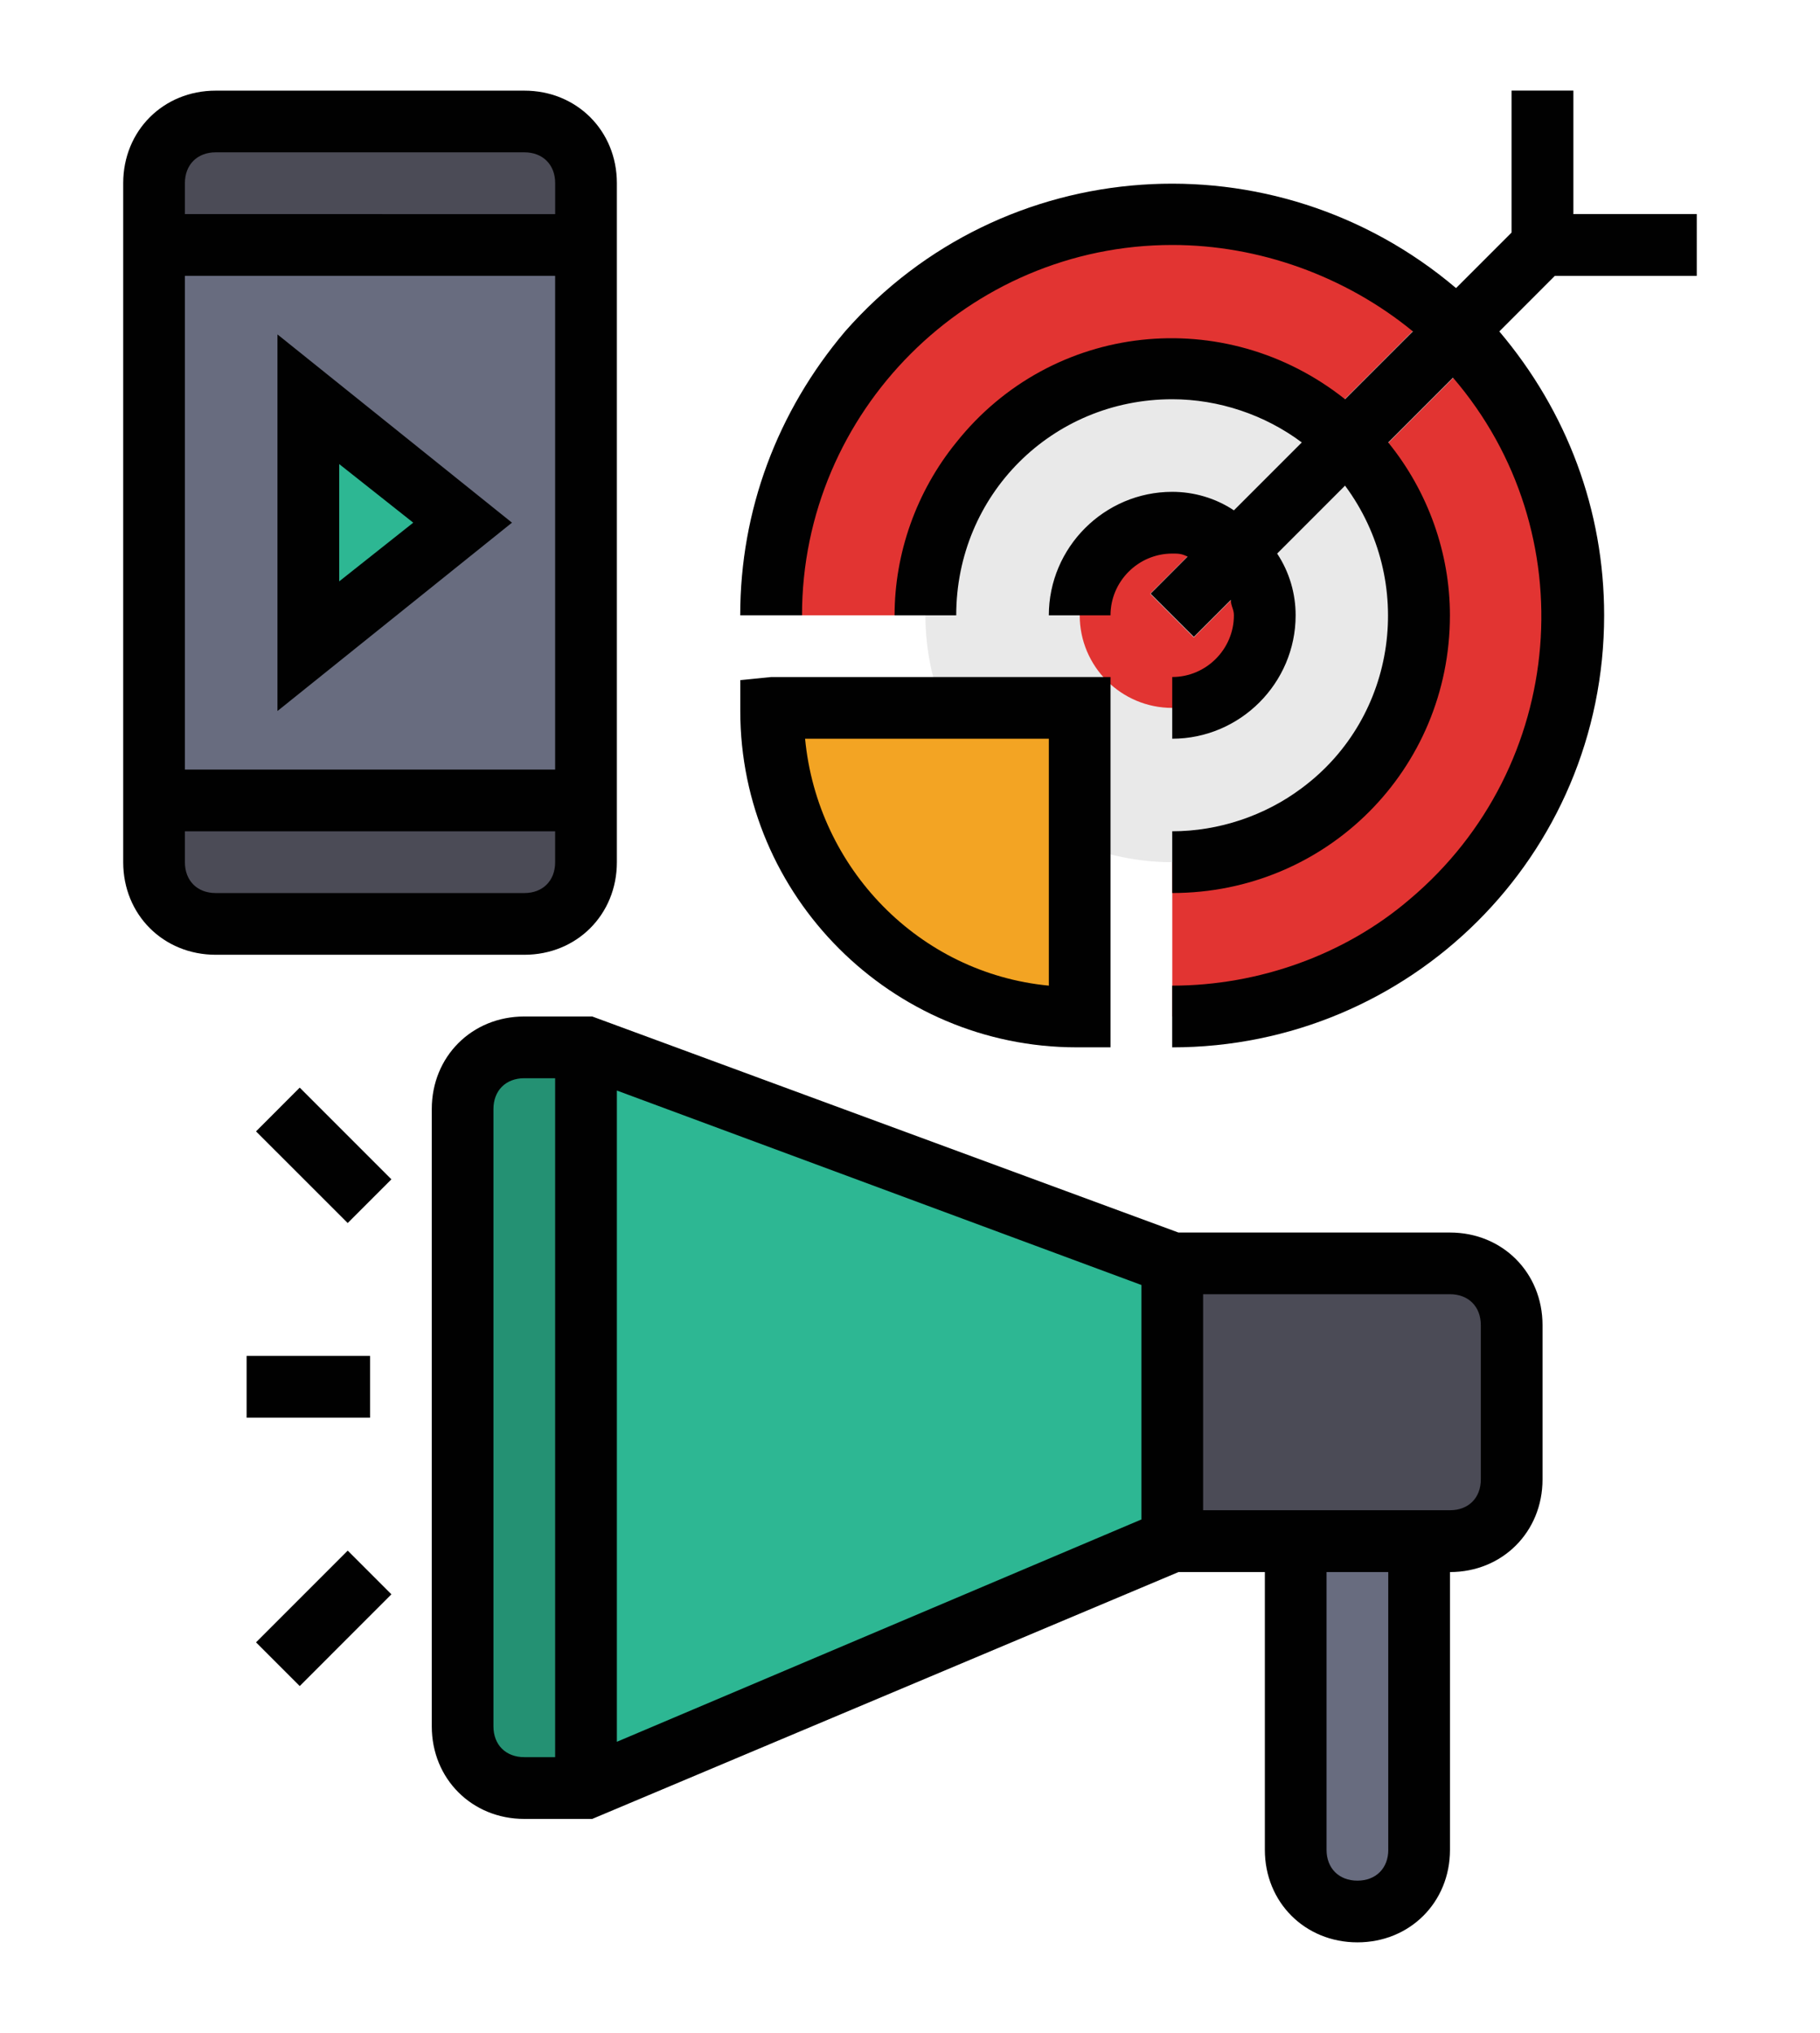 <?xml version="1.0" encoding="utf-8"?>
<!-- Generator: Adobe Illustrator 16.0.0, SVG Export Plug-In . SVG Version: 6.00 Build 0)  -->
<!DOCTYPE svg PUBLIC "-//W3C//DTD SVG 1.1//EN" "http://www.w3.org/Graphics/SVG/1.1/DTD/svg11.dtd">
<svg version="1.1" id="Layer_1" xmlns="http://www.w3.org/2000/svg" xmlns:xlink="http://www.w3.org/1999/xlink" x="0px" y="0px"
	 width="62.68px" height="70px" viewBox="0 0 62.68 70" enable-background="new 0 0 62.68 70" xml:space="preserve">
<g>
	<path fill="#2DB793" d="M18.058,36.063h2.125l20.19,7.439h9.564c1.167,0,2.124,0.956,2.124,2.126v5.312
		c0,1.169-0.957,2.126-2.124,2.126h-9.564l-20.19,8.502h-2.125c-1.17,0-2.126-0.957-2.126-2.126V38.188
		C15.932,37.019,16.888,36.063,18.058,36.063z"/>
	<path fill="#686C7F" d="M7.431,4.183h10.627c1.168,0,2.125,0.956,2.125,2.124v23.38c0,1.171-0.957,2.127-2.125,2.127H7.431
		c-1.169,0-2.125-0.956-2.125-2.127V6.307C5.306,5.139,6.262,4.183,7.431,4.183z"/>
	<path fill="#4B4B56" d="M7.431,4.183h10.627c1.168,0,2.125,0.956,2.125,2.124v2.128H5.306V6.307
		C5.306,5.139,6.262,4.183,7.431,4.183z"/>
	<path fill="#4B4B56" d="M18.058,31.813H7.431c-1.169,0-2.125-0.956-2.125-2.127v-2.124h14.877v2.124
		C20.183,30.857,19.226,31.813,18.058,31.813z"/>
	<path fill="#E23432" d="M40.373,7.372c-7.652,0-13.813,6.163-13.813,13.814h13.813V35c7.65,0,13.814-6.163,13.814-13.813
		C54.188,13.535,48.023,7.372,40.373,7.372z"/>
	<path fill="#E9E9E9" d="M48.874,21.187c0,4.695-3.807,8.5-8.501,8.5c-4.695,0-8.502-3.805-8.502-8.5
		c0-4.696,3.807-8.503,8.502-8.503C45.067,12.684,48.874,16.49,48.874,21.187z"/>
	<path fill="#2DB793" d="M10.619,13.746l5.313,4.251l-5.313,4.252V13.746z"/>
	<path fill="#249173" d="M20.183,61.567V36.063h-2.125c-1.17,0-2.126,0.956-2.126,2.125v21.254c0,1.169,0.956,2.126,2.126,2.126
		H20.183z"/>
	<path fill="#686C7F" d="M44.623,53.065v10.628c0,1.167,0.956,2.124,2.126,2.124c1.169,0,2.125-0.957,2.125-2.124V53.065H44.623z"/>
	<g>
		<path fill="#B5B5B5" d="M8.494,46.689h4.25v2.124h-4.25V46.689z"/>
		<path fill="#B5B5B5" d="M8.819,38.956l1.503-1.505l3.156,3.156l-1.503,1.503L8.819,38.956z"/>
		<path fill="#B5B5B5" d="M8.819,56.55l3.156-3.157l1.503,1.503l-3.156,3.157L8.819,56.55z"/>
	</g>
	<path fill="#F3A423" d="M37.185,35V24.374H26.56v0.107C26.56,30.325,31.233,35,37.185,35z"/>
	<path fill="#E23432" d="M43.561,21.187c0,1.761-1.428,3.188-3.188,3.188s-3.188-1.427-3.188-3.188c0-1.762,1.429-3.189,3.188-3.189
		S43.561,19.425,43.561,21.187z"/>
	<path fill="#D6D7D8" d="M39.61,20.445L52.384,7.671l1.503,1.502L41.113,21.948L39.61,20.445z"/>
	<path fill="#B5B5B5" d="M58.437,9.497h-6.375V3.121h2.126v4.251h4.249V9.497z"/>
	<path fill="#4B4B56" d="M40.373,43.502h9.564c1.167,0,2.124,0.956,2.124,2.126v5.312c0,1.169-0.957,2.126-2.124,2.126h-9.564
		V43.502z"/>
	<path fill="#010101" d="M21.245,29.687V6.307c0-1.805-1.382-3.186-3.188-3.186H7.431c-1.807,0-3.188,1.381-3.188,3.186v23.38
		c0,1.807,1.381,3.188,3.188,3.188h10.627C19.863,32.875,21.245,31.493,21.245,29.687z M19.119,26.498H6.368V9.497h12.751V26.498z
		 M7.431,5.245h10.627c0.638,0,1.062,0.426,1.062,1.062v1.065H6.368V6.307C6.368,5.671,6.792,5.245,7.431,5.245z M6.368,29.687
		v-1.063h12.751v1.063c0,0.639-0.424,1.063-1.062,1.063H7.431C6.792,30.75,6.368,30.325,6.368,29.687z"/>
	<path fill="#010101" d="M17.632,17.997l-8.076-6.482v12.967L17.632,17.997z M11.682,15.979l2.55,2.018l-2.55,2.021V15.979z"/>
	<path fill="#010101" d="M27.621,21.187c0-7.014,5.737-12.752,12.752-12.752c2.975,0,5.951,1.063,8.287,2.976l-2.336,2.336
		c-4.145-3.293-10.096-2.655-13.392,1.488c-1.38,1.7-2.123,3.826-2.123,5.952h2.123c0-4.145,3.296-7.44,7.44-7.44
		c1.594,0,3.188,0.533,4.462,1.488l-2.338,2.338c-0.637-0.424-1.381-0.638-2.124-0.638c-2.338,0-4.251,1.913-4.251,4.252h2.124
		c0-1.169,0.957-2.126,2.127-2.126c0.212,0,0.317,0,0.529,0.105l-1.273,1.276l1.487,1.486l1.274-1.273
		c0,0.212,0.106,0.317,0.106,0.531c0,1.169-0.955,2.125-2.124,2.125v2.125c2.337,0,4.25-1.914,4.25-4.25
		c0-0.744-0.213-1.487-0.637-2.126l2.338-2.339c2.443,3.296,1.807,7.97-1.489,10.415c-1.274,0.956-2.868,1.487-4.462,1.487v2.126
		c5.313,0,9.564-4.252,9.564-9.563c0-2.126-0.744-4.252-2.126-5.952l2.231-2.231c4.568,5.313,3.932,13.39-1.488,17.959
		c-2.23,1.913-5.207,2.976-8.182,2.976v2.125c8.182,0,14.876-6.589,14.876-14.876c0-3.614-1.274-7.014-3.611-9.776l1.911-1.913
		h4.888V7.372h-4.249V3.121h-2.126v4.888l-1.912,1.912c-6.27-5.313-15.622-4.676-21.041,1.489c-2.337,2.763-3.613,6.162-3.613,9.776
		H27.621z"/>
	<path fill="#010101" d="M49.938,42.439h-9.353L20.396,35h-2.338c-1.807,0-3.188,1.38-3.188,3.188v21.254
		c0,1.806,1.381,3.188,3.188,3.188h2.338l20.189-8.499h2.976v9.563c0,1.806,1.381,3.186,3.188,3.186c1.806,0,3.188-1.38,3.188-3.186
		V54.13c1.806,0,3.187-1.383,3.187-3.19v-5.312C53.124,43.82,51.743,42.439,49.938,42.439z M21.245,37.55l18.064,6.695v8.074
		l-18.064,7.655V37.55z M16.994,59.441V38.188c0-0.638,0.425-1.062,1.063-1.062h1.062v23.377h-1.062
		C17.419,60.503,16.994,60.08,16.994,59.441z M47.812,63.693c0,0.636-0.426,1.062-1.063,1.062c-0.638,0-1.063-0.426-1.063-1.062
		V54.13h2.125V63.693z M50.999,50.939c0,0.639-0.425,1.062-1.062,1.062h-8.502v-7.438h8.502c0.637,0,1.062,0.426,1.062,1.064V50.939
		z"/>
	<path fill="#010101" d="M8.494,46.689h4.25v2.124h-4.25V46.689z"/>
	<path fill="#010101" d="M8.819,38.956l1.503-1.505l3.156,3.156l-1.503,1.503L8.819,38.956z"/>
	<path fill="#010101" d="M8.819,56.55l3.156-3.157l1.503,1.503l-3.156,3.157L8.819,56.55z"/>
	<path fill="#010101" d="M25.495,23.418v1.063c0,6.376,5.209,11.581,11.582,11.581h1.169V23.312H26.56L25.495,23.418z
		 M36.122,25.437v8.501c-4.463-0.425-7.97-4.038-8.395-8.501H36.122z"/>
</g>
</svg>
